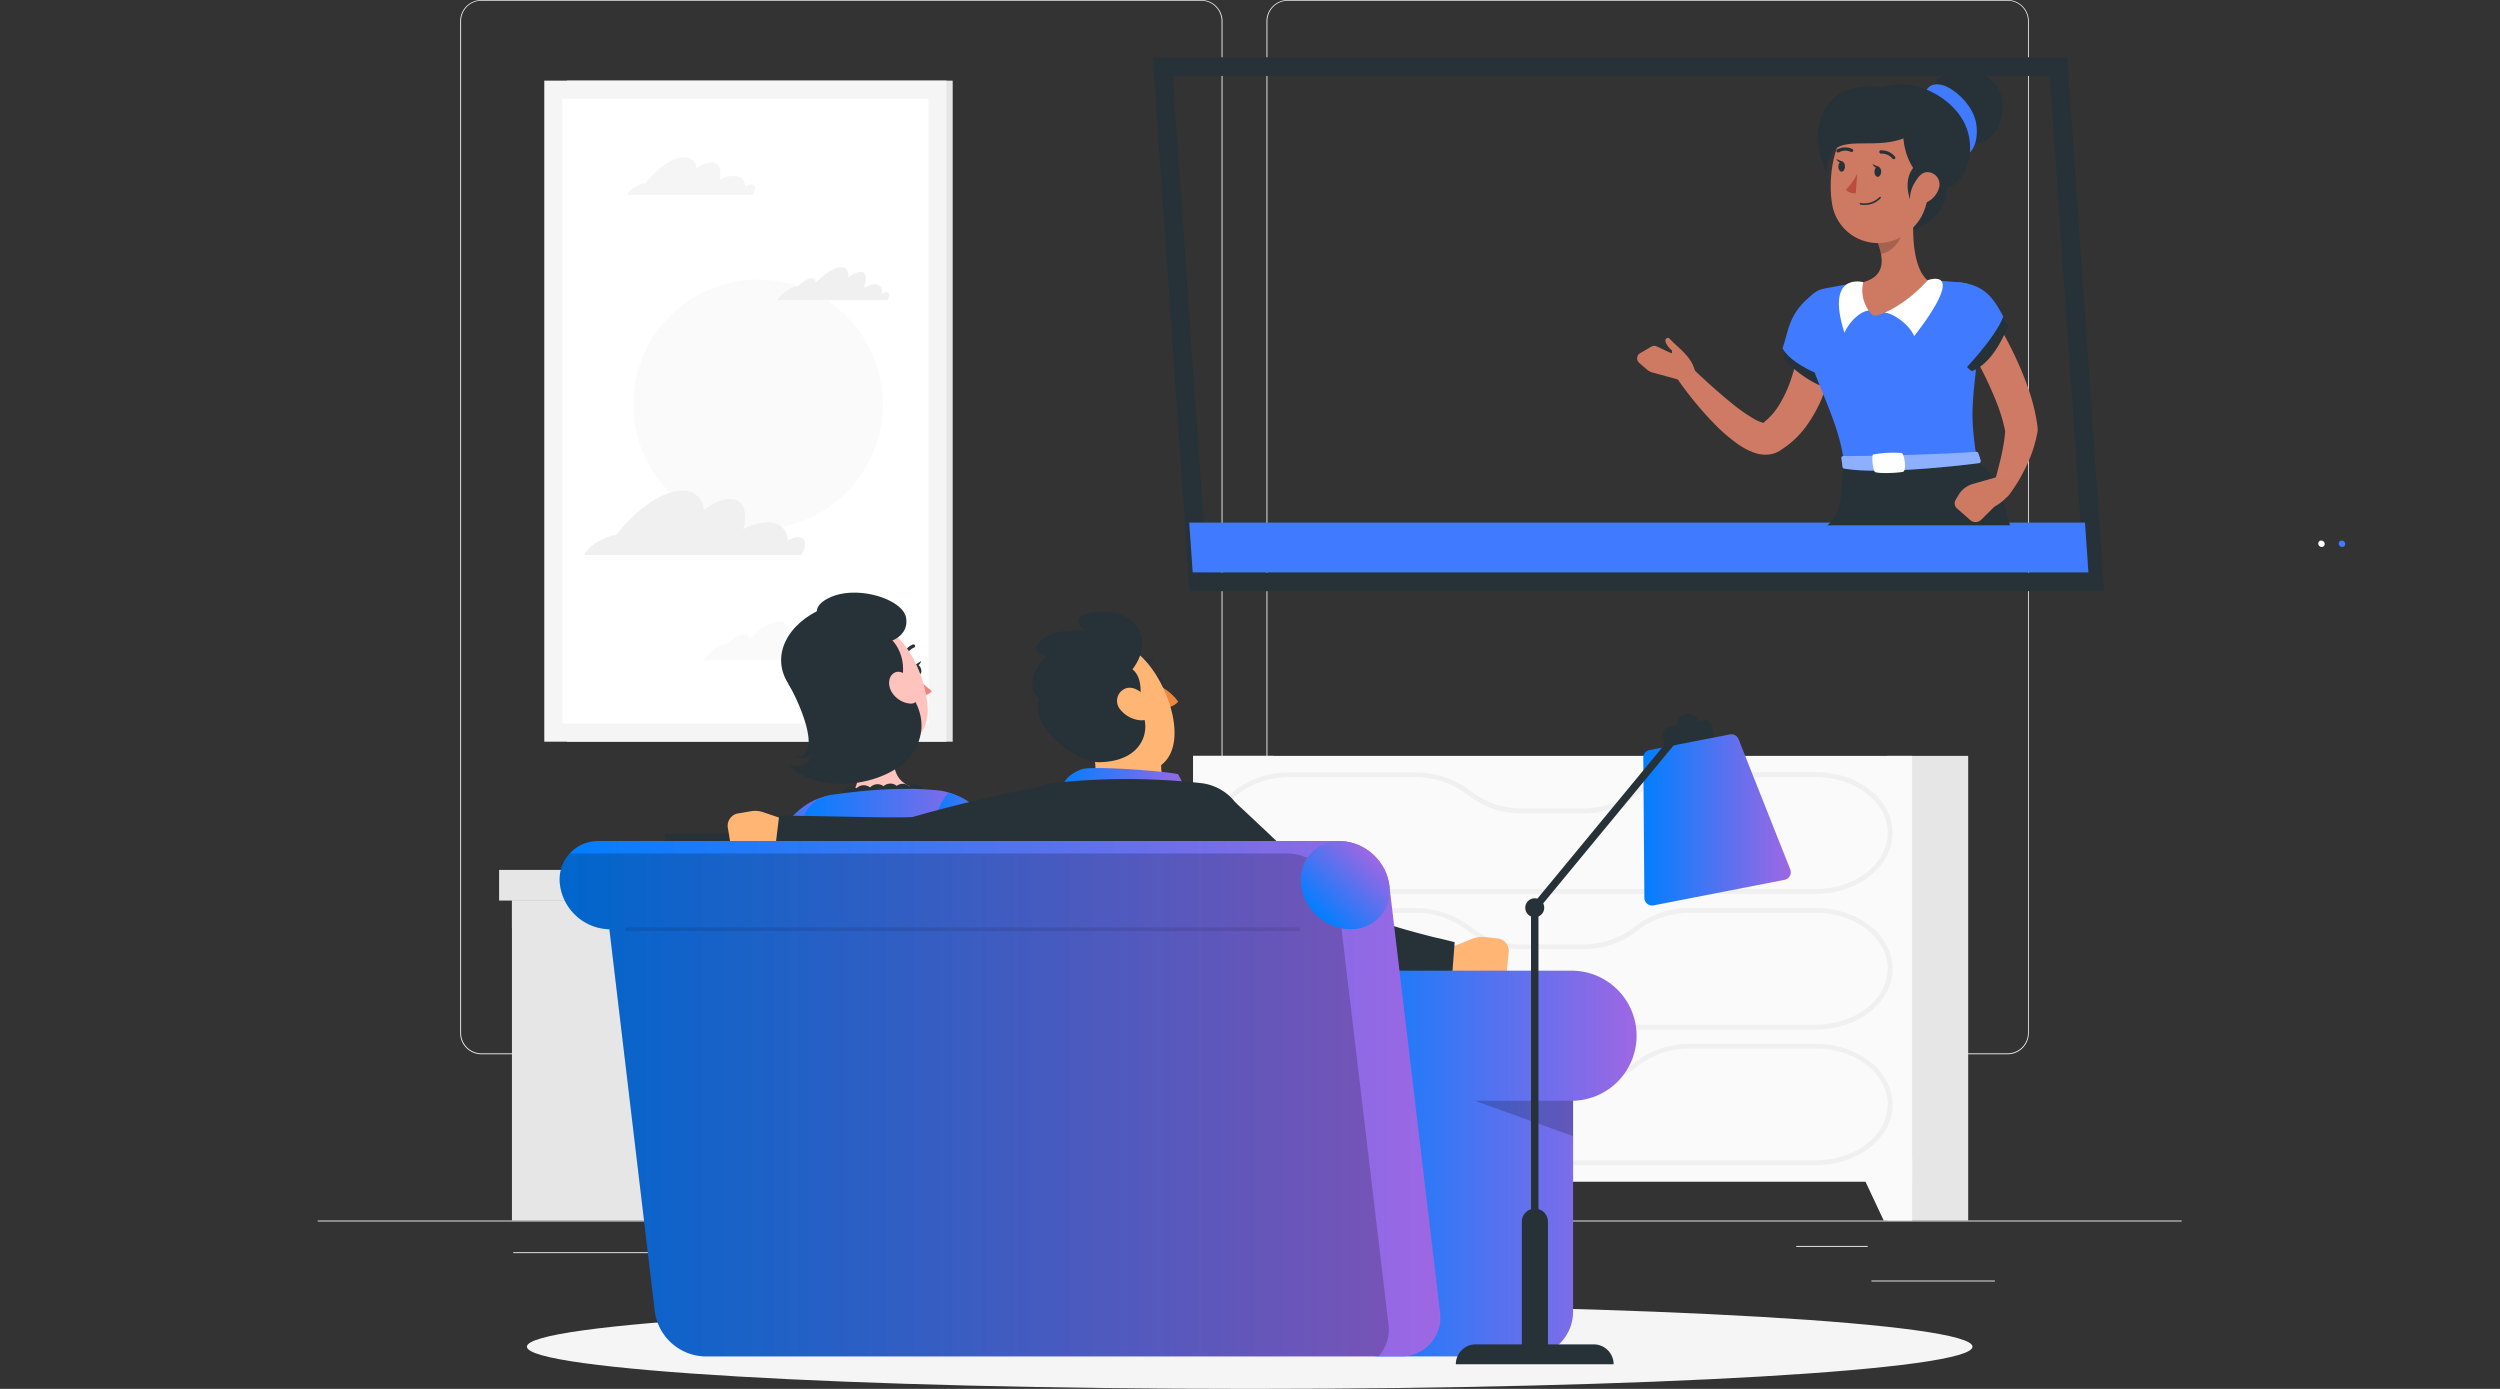 <svg width="1440" height="800" fill="none" xmlns="http://www.w3.org/2000/svg"><rect width="100%" height="100%" fill="#333333" stroke="none"/><g clip-path="url(#a)"><path d="M1256.65 703.027H183v.537h1073.65v-.537ZM1149.07 737.578h-71.12v.537h71.12v-.537ZM894.23 743.418h-18.66v.537h18.66v-.537ZM1075.8 717.652h-41.2v.537h41.2v-.537ZM388.391 721.258h-92.743v.537h92.743v-.537ZM421.116 721.258h-13.593v.537h13.593v-.537ZM666.464 730.32H465.305v.537h201.159v-.537ZM691.909 607.258H277.287a12.263 12.263 0 0 1-12.24-12.262V12.154A12.258 12.258 0 0 1 277.287 0h414.622a12.26 12.26 0 0 1 12.262 12.261v582.735c0 3.252-1.292 6.371-3.592 8.67a12.259 12.259 0 0 1-8.67 3.592ZM277.287.429a11.725 11.725 0 0 0-11.703 11.725v582.842a11.724 11.724 0 0 0 11.703 11.725h414.622a11.752 11.752 0 0 0 8.285-3.44 11.752 11.752 0 0 0 3.44-8.285V12.154A11.749 11.749 0 0 0 691.909.429H277.287ZM1156.39 607.258H741.749a12.284 12.284 0 0 1-12.261-12.262V12.154A12.283 12.283 0 0 1 741.749 0h414.641a12.253 12.253 0 0 1 12.22 12.154v582.842c0 3.245-1.28 6.357-3.57 8.655a12.273 12.273 0 0 1-8.65 3.607ZM741.749.429a11.748 11.748 0 0 0-11.724 11.725v582.842a11.752 11.752 0 0 0 3.44 8.285 11.751 11.751 0 0 0 8.284 3.44h414.641a11.763 11.763 0 0 0 8.29-3.44 11.756 11.756 0 0 0 3.44-8.285V12.154a11.753 11.753 0 0 0-3.44-8.284 11.76 11.76 0 0 0-8.29-3.44H741.749Z" fill="#EBEBEB"/><path d="M687.251 703.027h46.554V435.366h-46.554v267.661Z" fill="#E6E6E6"/><path d="M703.614 703.028h-16.341v-36.462h33.498l-17.157 36.462Z" fill="#FAFAFA"/><path d="M1087.12 703.027h46.56V435.366h-46.56v267.661Z" fill="#E6E6E6"/><path d="M687.25 680.676h414.13V435.389H687.25v245.287Z" fill="#FAFAFA"/><path d="M1045.81 514.902H742.867c-24.415 0-44.277-15.719-44.277-35.023 0-19.326 19.862-35.001 44.277-35.001h72.128a51.838 51.838 0 0 1 31.523 10.35 53.456 53.456 0 0 0 7.086 4.638 46.45 46.45 0 0 0 22.289 5.798h36.74a47.97 47.97 0 0 0 29.697-10.737 50.764 50.764 0 0 1 31.244-10.199h72.166c24.42 0 44.3 15.697 44.3 35.001s-19.82 35.173-44.23 35.173Zm-302.943-67.275c-22.89 0-41.529 14.451-41.529 32.209 0 17.78 18.639 32.21 41.529 32.21h302.943c22.89 0 41.53-14.473 41.53-32.21 0-17.737-18.64-32.209-41.53-32.209h-72.172a48.614 48.614 0 0 0-29.525 9.598 50.768 50.768 0 0 1-31.415 11.295h-36.741a49.072 49.072 0 0 1-23.62-6.141 55.237 55.237 0 0 1-7.43-4.875 49.067 49.067 0 0 0-29.912-9.877h-72.128Z" fill="#F0F0F0"/><path d="M1085.04 703.028h16.36v-36.462h-33.5l17.14 36.462Z" fill="#FAFAFA"/><path d="M1045.81 593.045H742.867c-24.415 0-44.277-15.697-44.277-35.001 0-19.326 19.862-35.002 44.277-35.002h72.15a51.819 51.819 0 0 1 31.608 10.479 54.45 54.45 0 0 0 7.043 4.638 46.43 46.43 0 0 0 22.289 5.798h36.741a47.951 47.951 0 0 0 29.697-10.736 50.696 50.696 0 0 1 31.243-10.2h72.172c24.41 0 44.3 15.697 44.3 35.001s-19.89 35.023-44.3 35.023ZM742.867 525.77c-22.89 0-41.529 14.472-41.529 32.209 0 17.78 18.639 32.21 41.529 32.21h302.943c22.89 0 41.53-14.452 41.53-32.21 0-17.758-18.64-32.209-41.53-32.209h-72.172a48.438 48.438 0 0 0-29.525 9.619 50.756 50.756 0 0 1-31.415 11.295h-36.741a49.385 49.385 0 0 1-23.62-6.141 58.746 58.746 0 0 1-7.408-4.874 49.101 49.101 0 0 0-29.912-9.899h-72.15ZM1045.81 671.164H742.867c-24.415 0-44.277-15.696-44.277-35.001 0-19.304 19.862-34.915 44.277-34.915h72.171a51.817 51.817 0 0 1 31.566 10.457 55.494 55.494 0 0 0 7.064 4.639 46.441 46.441 0 0 0 22.289 5.797h36.741a47.966 47.966 0 0 0 29.697-10.736 50.7 50.7 0 0 1 31.222-10.157h72.193c24.41 0 44.3 15.718 44.3 35.023 0 19.304-19.89 34.893-44.3 34.893Zm-302.943-67.253c-22.89 0-41.529 14.473-41.529 32.209 0 17.737 18.639 32.21 41.529 32.21h302.943c22.89 0 41.53-14.452 41.53-32.21 0-17.758-18.64-32.209-41.53-32.209h-72.193a48.504 48.504 0 0 0-29.504 9.598 50.762 50.762 0 0 1-31.415 11.359h-36.741a49.374 49.374 0 0 1-23.62-6.141 58.952 58.952 0 0 1-7.43-4.874 48.979 48.979 0 0 0-29.869-9.878l-72.171-.064Z" fill="#F0F0F0"/><path d="M294.876 703.027h145.952V518.746H294.876v184.281Z" fill="#E6E6E6"/><path d="M632.668 518.723h-191.84v184.281h191.84V518.723Z" fill="#F0F0F0"/><path d="M294.852 503.027h337.792v17.952l-337.792 13.442v-31.394Z" fill="#E6E6E6" style="mix-blend-mode:multiply" opacity=".7"/><path d="M287.487 518.723h153.318v-17.651H287.487v17.651Z" fill="#E6E6E6"/><path d="M640.012 501.094H440.828v17.651h199.184v-17.651Z" fill="#F0F0F0"/><path d="M326.547 427.207H548.75V46.447H326.547v380.76Z" fill="#E6E6E6"/><path d="M313.513 427.207h231.651V46.447H313.513v380.76Z" fill="#F5F5F5"/><path d="M534.75 416.792V56.882H323.928v359.91H534.75Z" fill="#fff"/><path d="M453.147 302.855c38.62-9.116 62.538-47.812 53.423-86.432-9.115-38.62-47.812-62.539-86.432-53.423-38.619 9.115-62.538 47.812-53.423 86.431 9.115 38.62 47.812 62.539 86.432 53.424Z" fill="#FAFAFA"/><path d="M354.785 308.244c11.703-15.031 26.992-25.639 38.308-25.639 7.086 0 11.316 4.295 12.433 11.038 5.218-3.908 10.479-6.228 14.881-6.228 7.709 0 10.5 7.215 7.752 17.372a33.691 33.691 0 0 1 12.883-3.865c7.881-.472 12.326 3.672 12.755 10.414a12.89 12.89 0 0 1 5.541-1.932c4.53-.279 5.733 3.908 2.705 9.319l-.601 1.009h-124.93c1.846-5.304 12.647-11.23 18.273-11.488Z" fill="#F0F0F0"/><path d="M371.834 105.476c6.764-8.697 15.654-14.88 22.203-14.88a6.871 6.871 0 0 1 7.215 6.441 15.632 15.632 0 0 1 8.59-3.607c4.487 0 6.098 4.294 4.509 10.092a19.18 19.18 0 0 1 7.494-2.147c4.574-.279 7.15 2.147 7.387 6.034a7.718 7.718 0 0 1 3.221-1.117c2.641-.15 3.328 2.276 1.567 5.411l-.343.58h-72.45c1.073-3.221 7.343-6.657 10.607-6.807Z" fill="#F5F5F5"/><path d="M459.142 164.805h.58c2.835-2.749 5.712-4.51 7.752-4.51 1.46 0 2.255.924 2.405 2.47 5.304-5.347 10.736-8.804 14.559-8.804 3.07 0 4.509 2.147 4.294 5.927a12.88 12.88 0 0 1 7.022-3.35c3.35 0 3.865 3.886 1.696 9.362a15.042 15.042 0 0 1 5.97-2.147c3.457-.237 4.981 1.997 4.509 5.626a5.906 5.906 0 0 1 2.598-1.053c1.89-.128 2.148 1.869.559 4.553h-63.539c2.942-4.059 8.009-7.537 11.595-8.074Z" fill="#F0F0F0"/><path d="M418.86 370.708h.687c3.328-3.221 6.7-5.282 9.083-5.282 1.74 0 2.684 1.073 2.856 2.899 6.227-6.292 12.648-10.372 17.179-10.372 3.607 0 5.282 2.663 5.089 7a15.034 15.034 0 0 1 8.267-3.951c3.929 0 4.531 4.574 1.997 10.995a17.416 17.416 0 0 1 7.021-2.448c4.059-.301 5.841 2.319 5.304 6.592a7.087 7.087 0 0 1 3.049-1.224c2.148-.15 2.47 2.147.666 5.347h-74.855c3.457-4.832 9.427-9.019 13.657-9.556Z" fill="#FAFAFA"/><path d="M719.825 800.002c229.939 0 416.345-10.883 416.345-24.308s-186.406-24.307-416.345-24.307c-229.939 0-416.341 10.882-416.341 24.307 0 13.425 186.402 24.308 416.341 24.308Z" fill="#F5F5F5"/><path d="m503.397 557.289-5.067-3.758a7.305 7.305 0 0 0-6.614-1.117l-10.543 3.372a13.713 13.713 0 0 0-8.869 8.89l-.816 2.619c7.945 6.829 21.473 8.332 21.473 8.332l3.844.88a6.11 6.11 0 0 0 4.642-.691 6.117 6.117 0 0 0 2.788-3.775l1.803-7.58a7.015 7.015 0 0 0-2.641-7.172Z" fill="#FFC3BD"/><path d="m476.169 491.112-1.825 2.835-1.911 3.07c-1.246 2.148-2.448 4.166-3.651 6.292a261.647 261.647 0 0 0-6.635 12.884c-2.061 4.294-3.929 8.847-5.604 13.356a136.326 136.326 0 0 0-4.295 13.635l.172-1.975a2.488 2.488 0 0 0 0 1.31 5.69 5.69 0 0 0 1.331 2.147 26.107 26.107 0 0 0 6.743 5.046 70.414 70.414 0 0 0 9.147 4.295c3.2 1.331 6.7 2.469 9.899 3.5l.322.107a5.15 5.15 0 0 1 3.488 5.67 5.148 5.148 0 0 1-5.012 4.38 82.17 82.17 0 0 1-11.896-.773 67.023 67.023 0 0 1-12.004-2.835 39.096 39.096 0 0 1-12.261-6.549 24.559 24.559 0 0 1-5.583-6.442 20.656 20.656 0 0 1-2.748-9.384 7.263 7.263 0 0 1 0-1.546v-.429a130.68 130.68 0 0 1 3.779-16.212 139.748 139.748 0 0 1 5.626-15.483 172.12 172.12 0 0 1 7.107-14.73c1.332-2.362 2.685-4.724 4.123-7.065 1.439-2.34 2.856-4.53 4.681-7.064a10.306 10.306 0 0 1 17.071 11.552l-.064.408Z" fill="#FFC3BD"/><path d="M481.966 458.039c6.292 12.411 6.828 28.323-9.062 53.575-11.337 1.868-33.283-11.767-33.283-11.767s12.304-41.464 42.345-41.808Z" fill="url(#b)"/><path d="M489.055 413.27c4.015 12.153 9.362 34.485 1.825 43.16 0 0 11.574-2.405 37.213 11.553 6.592-10.737 1.073-13.678 1.073-13.678-14.172-2.513-15.138-12.67-14-22.354l-26.111-18.681Z" fill="#FFC3BD"/><path d="M496.012 459.073a5.816 5.816 0 0 1-3.702 5.311 5.811 5.811 0 0 1-6.321-1.398 5.82 5.82 0 0 1 4.355-9.84 5.822 5.822 0 0 1 5.668 5.927Z" fill="#263238"/><path d="M503.313 458.255a5.82 5.82 0 1 1-5.669-5.948 5.788 5.788 0 0 1 4.07 1.796 5.793 5.793 0 0 1 1.599 4.152Z" fill="#263238"/><path d="M511.258 458.022a5.821 5.821 0 0 1-10.255 3.246 5.821 5.821 0 0 1 1.663-8.846 5.822 5.822 0 0 1 3.31-.692 5.798 5.798 0 0 1 5.282 6.292Z" fill="#263238"/><path d="M518.623 457.635a5.816 5.816 0 0 1-4.022 5.069 5.822 5.822 0 0 1-6.221-1.783 5.814 5.814 0 0 1-.726-6.43 5.816 5.816 0 0 1 9.612-1.086 5.818 5.818 0 0 1 1.357 4.23Z" fill="#263238"/><path d="M525.708 458.363a5.796 5.796 0 0 1-7.861 4.293 5.795 5.795 0 0 1-.119-10.706 5.791 5.791 0 0 1 5.449.47 5.804 5.804 0 0 1 2.511 3.674c.156.748.163 1.519.02 2.269Z" fill="#263238"/><path d="M533.008 458.731a5.812 5.812 0 0 1-4.521 4.626 5.812 5.812 0 0 1-6.003-2.41 5.822 5.822 0 0 1 2.526-8.639 5.817 5.817 0 0 1 7.998 6.423ZM526.678 386.13c.536 1.61 1.825 2.705 2.877 2.426 1.052-.279 1.46-1.804.902-3.414-.559-1.611-1.825-2.706-2.856-2.427-1.031.279-1.46 1.783-.923 3.415Z" fill="#263238"/><path d="m527.148 382.909 3.479-2.147s-.966 3.607-3.479 2.147Z" fill="#263238"/><path d="M527.598 389.18a49.699 49.699 0 0 0 9.169 8.847 6.798 6.798 0 0 1-5.347 2.555l-3.822-11.402Z" fill="#ED847E"/><path d="M527.041 372.407a.914.914 0 0 0 0-.708.997.997 0 0 0-.961-.536 1.007 1.007 0 0 0-.371.106 10.469 10.469 0 0 0-3.82 2.801 10.467 10.467 0 0 0-2.192 4.2.912.912 0 0 0 .175.713.919.919 0 0 0 .641.36 1.092 1.092 0 0 0 1.181-.859 8.244 8.244 0 0 1 4.874-5.497c.22-.133.386-.338.473-.58Z" fill="#263238"/><path d="M471.791 393.946c7.258 18.94 9.921 27.078 22.805 34.357 19.326 11.102 41.164-.601 39.746-20.979-1.288-18.359-12.883-46.231-34.356-49.044a25.98 25.98 0 0 0-29.968 22.106 25.99 25.99 0 0 0 1.773 13.56Z" fill="#FFC3BD"/><path d="M508.421 364.053c6.271-15.031-14.043-21.945-34.206-13.657-20.163 8.289-31.243 27.443-19.476 44.449 11.767 17.007 23.813 50.376-.623 45.91 19.519 19.132 62.981 10.951 73.502-10.071 10.522-21.022-8.589-37.17-8.589-37.17s6.313-18.274-10.608-29.461Z" fill="#263238"/><path d="M499.253 370.174c11.746 2.513 24.758-3.285 22.611-14.537-1.975-10.393-27.55-18.725-43.504-11.638-17.909 7.966-2.792 21.043 20.893 26.175ZM454.031 393.797c6.142 10.114 21.044 43.676 3.479 41.808 7.945 3.07 14.73-.773 12.411-17.823a32.792 32.792 0 0 0-15.89-23.985Z" fill="#263238"/><path d="M514.521 399.916a13.887 13.887 0 0 0 9.899 5.368c4.81.172 5.583-5.454 2.899-10.285-2.405-4.295-7.816-9.706-11.961-7.58-4.144 2.126-4.144 8.46-.837 12.497Z" fill="#FFC3BD"/><path d="M568.502 483.571a385.109 385.109 0 0 1 1.589 38.652c.15 8.761.15 17.479 0 27.743a35.626 35.626 0 0 1-33.605 35.022l-16.857.945a35.54 35.54 0 0 1-37.105-29.783c-2.899-17.93-8.782-40.219-19.626-71.72a19.697 19.697 0 0 1-1.237-8.619 19.707 19.707 0 0 1 2.602-8.309 19.689 19.689 0 0 1 14.031-9.57c3.307-.515 6.85-1.009 10.479-1.374a268.634 268.634 0 0 1 38.286-2.147c4.295.15 8.589.429 12.691.773a31.822 31.822 0 0 1 28.752 28.387Z" fill="url(#c)"/><path d="m648.191 555.638-3.693-5.11a7.36 7.36 0 0 0-5.991-3.028l-11.016.065a13.613 13.613 0 0 0-11.101 5.819l-1.589 2.147c5.561 8.89 18.102 14.408 18.102 14.408l3.392 1.954a6.083 6.083 0 0 0 4.648.754 6.072 6.072 0 0 0 3.791-2.793l3.994-6.679a7.066 7.066 0 0 0-.537-7.537Z" fill="#FFC3BD"/><path d="m568.528 486.043 1.654 5.884c.601 2.147 1.224 4.08 1.911 6.12a380.174 380.174 0 0 0 4.166 12.196c1.481 4.059 3.006 8.096 4.638 12.09a362.044 362.044 0 0 0 5.11 11.917l-1.095-1.653a19.718 19.718 0 0 0 6.442 5.175 67.804 67.804 0 0 0 9.899 4.294c3.543 1.289 7.258 2.405 11.059 3.436 3.801 1.031 7.73 1.976 11.445 2.813h.236a5.154 5.154 0 0 1-.794 10.157c-4.291.244-8.593.244-12.884 0-4.322-.24-8.625-.749-12.884-1.525a68.714 68.714 0 0 1-13.249-3.736 35.249 35.249 0 0 1-13.463-9.019 6.07 6.07 0 0 1-.688-.966l-.386-.687a222.163 222.163 0 0 1-12.218-25.124c-1.804-4.294-3.393-8.696-4.875-13.141-.73-2.147-1.417-4.466-2.147-6.743-.73-2.276-1.245-4.444-1.847-7.107a10.313 10.313 0 0 1 19.992-5.068l-.022.687Z" fill="#FFC3BD"/><path d="M546.41 456.516c13.421 3.629 25.575 13.914 33.649 42.624-6.206 9.684-31.05 16.813-31.05 16.813s-22.44-36.934-2.599-59.437Z" fill="url(#d)"/><path d="M678.469 455.894a18.322 18.322 0 0 0-8.589-8.396 16.793 16.793 0 0 1-.107-11.359l-42.281-14.237c3.221 14.13 5.733 25.296.387 32.038 8.288 5.24 23.491 14.666 40.219 14.451 16.727-.214 13.077-6.549 10.371-12.497Z" fill="#FFB573"/><path d="m666.617 394.523 4.295 13.292s5.432-.472 7.687-3.715a28.929 28.929 0 0 0-11.982-9.577Z" fill="#ED893E"/><path d="M665.819 392.958c.666 1.524 2.019 2.383 3.007 1.932.987-.451 1.245-2.147.558-3.564-.687-1.418-2.019-2.384-3.006-1.933-.988.451-1.246 1.954-.559 3.565ZM663.652 381.857a.96.96 0 0 1-.902 0 7.632 7.632 0 0 0-7.022.301.979.979 0 0 1-1.352-.279.975.975 0 0 1 .279-1.353 9.514 9.514 0 0 1 8.847-.472.945.945 0 0 1 .515 1.267 1.095 1.095 0 0 1-.365.536Z" fill="#263238"/><path d="M612.137 410.48c9.491 18.08 16.298 30.062 30.621 33.176 28.43 6.012 36.762-9.899 32.875-30.513-3.522-18.532-18.424-45.094-39.897-44.063a28.124 28.124 0 0 0-23.248 14.174 28.14 28.14 0 0 0-.351 27.226Z" fill="#FFB573"/><path d="M646.239 384.004c9.598-.923 13.012 10.887 9.298 23.771 7.773 6.721 6.914 30.685-22.246 31.264-12.713.258-41.766-20.635-34.357-36.89 7.408-16.255 47.305-18.145 47.305-18.145Z" fill="#263238"/><path d="M639.43 397.253c13.893-9.212 21.172-21.237 17.543-32.209-3.629-10.973-17.049-14.731-29.654-11.875s-1.782 10.221-1.782 10.221-16.899-2.147-25.424 5.003c-8.525 7.151 2.641 9.556 2.641 9.556s-15.955 13.893-3.5 25.381c9.706 8.954 31.801-.601 40.176-6.077Z" fill="#263238"/><path d="M611.473 454.777c1.438-6.893 6.442-9.556 11.359-11.639s45.888.709 55.701 2.77a133.151 133.151 0 0 1 6.227 12.884l-73.287-4.015Z" fill="url(#e)"/><path d="M645.445 408.889a16.716 16.716 0 0 0 11.38 5.991c5.905.494 7.795-5.068 5.261-10.071-2.276-4.488-8.095-10.157-13.592-8.31a7.636 7.636 0 0 0-4.858 5.375 7.634 7.634 0 0 0 1.809 7.015Z" fill="#FFB573"/><path d="M692.081 451.106a392.22 392.22 0 0 0-86.064 0 29.265 29.265 0 0 0-24.877 22.528 29.242 29.242 0 0 0-.246 11.829 507.636 507.636 0 0 1 7.945 84.325 62.546 62.546 0 0 0 50.397 60.489 310.835 310.835 0 0 0 50.053 6.098 59.737 59.737 0 0 0 61.07-63.281c-3.178-52.909-24.887-82.091-35.366-105.218a29.097 29.097 0 0 0-22.912-16.77ZM431.143 480.16H383v4.273h48.143v-4.273Z" fill="#263238"/><path d="m454.055 472.729 2.018 12.884c-2.834 13.463-19.519 6.828-19.519 6.828h-9.319a6.91 6.91 0 0 1-6.442-6.205l-1.482-9.019a7.26 7.26 0 0 1 5.261-8.589l8.01-1.353a14.168 14.168 0 0 1 6.957.537l14.516 4.917Z" fill="#FFB573"/><path d="m615.873 501.503-20.421 3.479-20.528 3.371-20.4 3.457c-6.764 1.181-13.528 2.341-20.163 3.586l-3.801.709h-1.567c-8.031-.365-15.031-1.246-22.161-2.148-7.129-.902-14.021-2.018-20.936-3.156-6.914-1.138-13.764-2.427-20.614-3.801-6.85-1.374-13.614-2.813-20.485-4.466l4.015-32.725c6.786 0 13.679.193 20.507.257l20.421.387c6.785.193 13.528.258 20.185.343 6.656.086 13.334 0 19.068-.257l-5.39.644c7-2.04 13.936-3.973 20.893-5.755 6.957-1.782 13.85-3.5 20.786-5.11 6.936-1.611 13.872-3.2 20.807-4.66 6.936-1.46 13.851-2.877 20.98-4.123l8.804 49.968Z" fill="#263238"/><path d="m833.997 546.383-1.267 13.034c3.608 13.271 19.863 5.669 19.863 5.669l9.319-.472a6.98 6.98 0 0 0 6.12-6.571l.945-9.126a7.238 7.238 0 0 0-5.755-8.288l-8.074-.902a14.36 14.36 0 0 0-6.914.945l-14.237 5.711Z" fill="#FFB573"/><path d="M711.578 462.23c5.518 5.047 11.015 10.308 16.534 15.44l16.405 15.589 32.682 30.921-4.767-3.092a127.9 127.9 0 0 0 14.344 6.743c5.24 2.018 10.737 3.972 16.384 5.711 5.647 1.74 11.467 3.35 17.307 4.875 2.942.773 5.884 1.546 8.826 2.147l8.589 2.147-2.469 32.768c-3.758.108-6.958.108-10.393 0-3.436-.107-6.764-.193-10.157-.408a260.599 260.599 0 0 1-20.335-2.018c-6.829-1.031-13.7-2.255-20.657-3.994a146.082 146.082 0 0 1-21.344-7.086l-1.697-.709-3.092-2.298a896.134 896.134 0 0 1-18.209-14.451c-5.97-4.874-11.896-9.727-17.737-14.709-5.84-4.982-11.681-9.877-17.457-14.902-5.777-5.025-11.488-10.05-17.179-15.289l34.422-37.385Z" fill="#263238"/><path d="M906.104 559.117H795.217a25.771 25.771 0 0 0-18.221 7.547 25.771 25.771 0 0 0-7.547 18.221v170.646a25.771 25.771 0 0 0 7.547 18.221 25.771 25.771 0 0 0 18.221 7.547h85.119a25.771 25.771 0 0 0 18.221-7.547 25.771 25.771 0 0 0 7.547-18.221V634.037a37.474 37.474 0 0 0 36.573-37.46 37.47 37.47 0 0 0-36.573-37.46Z" fill="url(#f)"/><path opacity=".2" d="m849.438 634.035 56.667 20.4v-20.4h-56.667Z" fill="#000"/><path d="M771.361 484.432H344.992a22.135 22.135 0 0 0-21.76 15.872 22.131 22.131 0 0 0-.658 9.552 29.442 29.442 0 0 0 28.43 25.403l26.198 220.27a29.935 29.935 0 0 0 28.838 25.768h400.687a22.47 22.47 0 0 0 17.336-7.61 22.456 22.456 0 0 0 5.361-18.158L800.285 510.2a29.912 29.912 0 0 0-28.924-25.768Z" fill="url(#g)"/><path opacity=".2" d="M741.772 491.582h-413.55a22.661 22.661 0 0 0-5.626 18.252 29.441 29.441 0 0 0 28.431 25.424l26.175 220.271a29.913 29.913 0 0 0 28.817 25.767h387.932a22.964 22.964 0 0 0 5.798-18.617L770.61 517.35a30.06 30.06 0 0 0-28.838-25.768Z" fill="#000"/><path opacity=".1" d="M747.741 536.331H361.226a1.07 1.07 0 0 1-.759-.315 1.07 1.07 0 0 1 0-1.518c.201-.201.474-.314.759-.314h386.515a1.075 1.075 0 0 1 1.073 1.073 1.073 1.073 0 0 1-1.073 1.074Z" fill="#000"/><path d="M794.477 528.358c9.069-9.624 7.633-25.706-3.208-35.922-10.84-10.215-26.979-10.695-36.048-1.072-9.069 9.624-7.632 25.706 3.208 35.922 10.84 10.215 26.98 10.695 36.048 1.072Z" fill="url(#h)"/><path d="m980.905 414.868-19.368 3.779a4.638 4.638 0 0 0-3.664 5.441l3.778 19.368a4.639 4.639 0 0 0 5.441 3.664l19.369-3.779a4.638 4.638 0 0 0 3.664-5.44l-3.779-19.369a4.64 4.64 0 0 0-5.441-3.664Z" fill="#263238"/><path d="m1027.94 506.764-75.474 14.731a4.437 4.437 0 0 1-3.657-.907 4.434 4.434 0 0 1-1.647-3.388l-.623-80.889a4.46 4.46 0 0 1 3.608-4.294l46.274-8.998a4.445 4.445 0 0 1 2.983.464 4.455 4.455 0 0 1 1.996 2.263l29.83 75.156c.22.6.3 1.239.25 1.874a4.432 4.432 0 0 1-.55 1.808 4.494 4.494 0 0 1-1.26 1.414c-.51.376-1.1.638-1.73.766Z" fill="url(#i)"/><path d="M884.007 755.511a2.151 2.151 0 0 1-2.148-2.148V522.872a2.26 2.26 0 0 1 .473-1.375l87.653-106.162a2.151 2.151 0 1 1 3.328 2.727l-87.159 105.583v229.761a2.146 2.146 0 0 1-2.147 2.105Z" fill="#263238"/><path d="M884.009 528.326a5.454 5.454 0 1 0 0-10.908 5.454 5.454 0 0 0 0 10.908ZM977.612 421.196a6.441 6.441 0 1 1-10.644-7.256 6.441 6.441 0 0 1 10.644 7.256ZM891.609 776.319h-15.031v-72.643a7.534 7.534 0 0 1 2.208-5.308 7.534 7.534 0 0 1 5.308-2.208 7.56 7.56 0 0 1 7.515 7.516v72.643Z" fill="#263238"/><path d="M849.996 774.363h68.005a11.447 11.447 0 0 1 11.445 11.445h-90.895a11.449 11.449 0 0 1 11.445-11.445ZM1211.93 340.537H685.215L664 33h526.69l21.24 307.537ZM695.243 329.8h505.177l-19.76-286.064H675.488L695.243 329.8Z" fill="#263238"/><path d="M1202.93 329.709H686.997L685 301h515.95l1.98 28.709Z" fill="#407BFF"/><path d="M1119.52 105.07c-9.75-15.525-22.05-13.785-31.24-9.555l-4.3 29.224c9.86 22.504 45.31-4.144 35.54-19.669Z" fill="#263238"/><path d="M1058.28 190.703c-.11 1.89-.24 3.286-.39 4.896-.15 1.611-.39 3.092-.6 4.617-.45 3.071-.99 6.098-1.63 9.126a119.884 119.884 0 0 1-5.44 17.973 78.23 78.23 0 0 1-9.12 17.178 53.069 53.069 0 0 1-15.03 14.516l1.01-.751a15.96 15.96 0 0 1-4.66 2.705c-1.55.569-3.17.881-4.81.924-2.47.078-4.94-.316-7.26-1.16a39.459 39.459 0 0 1-9.43-4.982 99.188 99.188 0 0 1-13.611-11.788c-4.08-4.166-7.86-8.461-11.467-12.884-3.608-4.424-7-8.912-10.243-13.722a5.133 5.133 0 0 1 7.774-6.592c3.908 3.694 7.923 7.516 11.981 11.123 4.059 3.608 8.139 7.215 12.305 10.522a98.016 98.016 0 0 0 12.471 8.783 22.658 22.658 0 0 0 5.5 2.362c.67.15 1.16.128.95 0a2.815 2.815 0 0 0-1.85.687l.99-.773c3.58-2.76 6.61-6.16 8.95-10.028a71.224 71.224 0 0 0 6.44-13.442 111.809 111.809 0 0 0 4.17-15.139c.56-2.598 1.03-5.218 1.42-7.837l.53-3.93c.15-1.245.33-2.706.41-3.693v-.258a10.331 10.331 0 0 1 3.63-6.794 10.312 10.312 0 0 1 14.26.983 10.297 10.297 0 0 1 2.66 7.228l.09.15Z" fill="#CF7A64"/><path d="m951.171 199.638-6.635 3.887a3.48 3.48 0 0 0-.172 5.647l4.037 3.5a8.937 8.937 0 0 0 3.607 1.933l16.556 4.552 8.095-4.295c-2.276-8.202-15.031-11.853-15.031-11.853l-7.193-3.392a3.426 3.426 0 0 0-3.264.021Z" fill="#CE7A63"/><path d="M1028.9 198.434a59.198 59.198 0 0 1-1.74 8.438s16.62 17.372 31.38 17.565a8.547 8.547 0 0 0 1.65-3.452 8.526 8.526 0 0 0-.04-3.827l-31.25-18.724Z" fill="#263238"/><path d="M1044.77 169.144c-14.82 10.737-14.62 22.16-18.02 31.501 6.68 12.068 33.65 19.648 33.65 19.648s5.07-66.137-15.63-51.149Z" fill="#407BFF"/><path d="M1038.7 182.18c-.2 30.341 19.86 53.274 23.62 85.269l76.4-1.847c-4.3-31.157-3.22-28.043 3.56-88.254a13.4 13.4 0 0 0-2.93-9.606 13.406 13.406 0 0 0-8.79-4.867c-5.76-.644-12.89-1.245-20.23-1.395a256.053 256.053 0 0 0-37.08 1.052c-7.93.945-16.32 2.491-22.72 3.779-7.39 1.503-11.68 8.181-11.83 15.869Z" fill="#407BFF"/><path d="M1076.32 178.85c-4.3.343-10.74 5.669-13.94 12.755-11.21-35.259 10.84-29.075 10.84-29.075l3.1 16.32ZM1085.44 180.118c4.3-.15 13.98 6.335 17.18 13.485 31.67-41.206 7.73-32.209 7.73-32.209l-24.91 18.724Z" fill="#fff"/><path d="M1102.55 119.734c-1.18 12.025-1.37 33.992 7.75 41.744 0 0-13.03 15.246-29.16 20.228-.59.164-1.23.155-1.82-.028a3.341 3.341 0 0 1-1.53-1.003 20.233 20.233 0 0 1-4.5-8.512c-.8-3.159-.82-6.464-.07-9.633 12.99-3.564 11.68-13.442 8.46-22.675l20.87-20.121Z" fill="#CE7A63"/><path opacity=".2" d="m1094.05 127.961-12.26 11.896a42.276 42.276 0 0 1 1.79 6.442c5-.88 11.44-6.657 11.46-12.004.04-2.153-.29-4.296-.99-6.334Z" fill="#000"/><path d="M1113.01 97.513c-2.79 19.562-3.54 27.915-14.43 36.504a26.77 26.77 0 0 1-12.69 5.668c-4.66.737-9.43.229-13.83-1.471-4.4-1.7-8.27-4.533-11.22-8.211a26.716 26.716 0 0 1-5.59-12.735c-2.88-18.36 2.15-47.24 22.31-52.287 20.16-5.046 38.24 12.927 35.45 32.532Z" fill="#CE7A63"/><path d="M1136.38 40.735c-17.66-3.78-23.45 7.752-25.45 17.78l20.4 23.255c23.25 7.709 33.5-34.937 5.05-41.035Z" fill="#263238"/><path d="M1109.04 56.132c-.58-6.807 5.32-9.212 11.72-6.442 6.4 2.77 16.11 11.466 17.61 22.031s-3.09 19.133-8.93 17.5c-5.84-1.631-20.4-33.09-20.4-33.09Z" fill="#407BFF"/><path d="M1132.98 74.384c-7.32-21.237-41.5-36.268-59.69-16.942l22.91 15.74c-.43 11.81 2.71 23.62 14.04 32.488 14.5 11.445 29.87-10.65 22.74-31.286Z" fill="#263238"/><path d="M1099.87 78.188c-21.62 11.123-47.13-6.077-47.6 20.979-9.93-16.856-6.73-46.189 19.43-49.238 28.54-3.328 43.14 20.571 28.17 28.259ZM1104.77 94.074c-7.67 5.605-6.45 15.504-4.62 20.679a17.911 17.911 0 0 1 6.81-14.065l-2.19-6.614ZM1083.53 99.206c-.13 1.611-1.1 2.792-2.15 2.642-1.05-.151-1.8-1.589-1.67-3.2.12-1.61 1.07-2.791 2.14-2.62 1.08.172 1.81 1.59 1.68 3.178Z" fill="#263238"/><path d="M1062.72 96.244c-.12 1.589-1.09 2.77-2.14 2.62-1.05-.15-1.83-1.59-1.7-3.2.13-1.61 1.1-2.77 2.15-2.62 1.05.15 1.82 1.59 1.69 3.2Z" fill="#263238"/><path d="m1061.5 93.218-3.82-1.675s1.76 3.285 3.82 1.675Z" fill="#263238"/><path d="M1069.79 100.004a39.237 39.237 0 0 1-6.59 9.405 7.314 7.314 0 0 0 2.65 1.576 7.37 7.37 0 0 0 3.06.357l.88-11.338Z" fill="#BA4D3C"/><path d="M1074.36 118.041c-.92.025-1.84-.033-2.75-.172a.514.514 0 0 1-.31-.186.557.557 0 0 1-.12-.351c.01-.062.02-.124.05-.18a.451.451 0 0 1 .28-.225.47.47 0 0 1 .19-.003 12.07 12.07 0 0 0 10.89-3.435c.09-.088.2-.137.33-.137.12 0 .24.049.33.137.05.042.09.093.11.151.03.057.04.119.04.182 0 .062-.01.124-.04.181a.352.352 0 0 1-.11.151 12.251 12.251 0 0 1-8.89 3.887Z" fill="#263238"/><path d="M1116.79 108.462a13.162 13.162 0 0 1-2.7 4.807 13.26 13.26 0 0 1-4.43 3.288c-4.55 2.04-7.88-1.975-7.49-6.785.34-4.295 3.13-10.608 8.11-10.608 1.11.021 2.2.304 3.17.824a6.95 6.95 0 0 1 2.45 2.171 6.893 6.893 0 0 1 1.2 3.045 6.935 6.935 0 0 1-.31 3.258Z" fill="#CE7A63"/><path d="M1090.77 91.69c-.27-.01-.53-.127-.71-.322a8.174 8.174 0 0 0-2.89-2.176 8.133 8.133 0 0 0-3.55-.702c-.26.031-.52-.038-.73-.194a.991.991 0 0 1-.39-.643.89.89 0 0 1-.01-.363c.03-.12.08-.234.15-.334a.81.81 0 0 1 .27-.244c.1-.061.22-.1.34-.111 1.55-.084 3.1.192 4.52.807 1.42.615 2.68 1.551 3.68 2.736.09.086.16.19.21.303.05.115.08.238.08.362 0 .125-.03.248-.08.362a.939.939 0 0 1-.21.304.766.766 0 0 1-.68.215ZM1058.47 87.828a1.13 1.13 0 0 1-.56-.45c-.07-.104-.11-.22-.14-.342a.916.916 0 0 1 .01-.368.852.852 0 0 1 .16-.335c.07-.1.17-.183.27-.244a9.539 9.539 0 0 1 8.7-.28c.23.116.4.315.48.555a.938.938 0 0 1-.25 1.027.97.97 0 0 1-.33.177.905.905 0 0 1-.72-.083 7.561 7.561 0 0 0-6.87.28.907.907 0 0 1-.75.063ZM1082.29 96.179l-3.81-1.675s1.77 3.307 3.81 1.675ZM1157.76 302.6h-105.21c10.73-9.062 7.15-24.608 9.75-35.152l76.4-1.846c12.39 8.718 14.94 21.193 19.06 36.998Z" fill="#263238"/><path d="M1142.2 173.097c3.93 5.626 7.17 11.08 10.47 16.77 3.31 5.69 6.25 11.51 9 17.501a171.827 171.827 0 0 1 7.35 18.574 105.23 105.23 0 0 1 4.63 20.206v.666c.08.548.08 1.105 0 1.653a76.377 76.377 0 0 1-6.29 19.605 119.823 119.823 0 0 1-4.59 8.718 99.98 99.98 0 0 1-5.52 8.224 5.185 5.185 0 0 1-2.94 1.9c-1.17.274-2.4.132-3.47-.401a5.168 5.168 0 0 1-2.43-2.521 5.232 5.232 0 0 1-.27-3.487v-.301c.76-2.77 1.66-5.733 2.39-8.589.73-2.856 1.48-5.755 2.14-8.589.67-2.835 1.14-5.691 1.61-8.439.42-2.668.69-5.356.82-8.053v2.32a97.89 97.89 0 0 0-4.79-16.341 207.982 207.982 0 0 0-7.21-16.32 282.657 282.657 0 0 0-8.59-15.976 374.487 374.487 0 0 0-9.41-15.375l-.13-.214a10.493 10.493 0 0 1-1.54-3.724 10.136 10.136 0 0 1 0-4.032 10.322 10.322 0 0 1 8.11-8.122c1.33-.265 2.7-.266 4.04-.001 1.33.264 2.59.787 3.72 1.541 1.13.753 2.1 1.722 2.85 2.85l.05-.043Z" fill="#CF7A64"/><path d="M1151.28 180.012a71.734 71.734 0 0 0 5.47 7.193s-7.34 21.473-20.87 26.519a9.61 9.61 0 0 1-3.07-2.575 9.444 9.444 0 0 1-1.76-3.609l20.23-27.528Z" fill="#263238"/><path d="M1129.61 162.701c14.54 1.89 19.33 10.436 24.29 19.627-4.53 12.282-22.98 31.264-22.98 31.264s-27.66-54.305-1.31-50.891Z" fill="#407BFF"/><path d="m1151.56 274.406-15.04 4.295c-3.53.983-6.55 3.29-8.43 6.442l-1.7 2.856c-.44.788-.6 1.706-.44 2.595.16.89.63 1.696 1.32 2.279l7.47 6.592a4.624 4.624 0 0 0 6.34 0l7.62-7.558s11.19-5.798 10.84-14.151l-7.98-3.35ZM976.359 214.347c-1.439-8.954-10.737-14.623-14.666-19.326a1.47 1.47 0 0 0-1.376-.327 1.457 1.457 0 0 0-1.008.993c-.472 1.825 2.448 5.347 3.736 6.098.108 1.675-.236 10.737 6.442 12.734 2.792.086 6.872-.172 6.872-.172Z" fill="#CE7A63"/><path d="M1139.45 260.965c.6 1.43 1.07 2.91 1.41 4.423.05.152.05.31.03.465-.03.155-.09.303-.17.433-.09.131-.21.241-.34.323-.13.082-.28.134-.44.154-8.12 1.052-55.66 6.828-77.62 3.156a1.25 1.25 0 0 1-1.06-1.138c-.15-1.353-.43-3.457-.6-4.81a1.066 1.066 0 0 1 .24-.887 1.055 1.055 0 0 1 .84-.38c7.53 0 47.24-.451 76.48-2.469.26-.022.51.037.73.168.22.131.39.328.5.562Z" fill="#407BFF"/><path opacity=".4" d="M1139.45 260.965c.6 1.43 1.07 2.91 1.41 4.423.05.152.05.31.03.465-.03.155-.09.303-.17.433-.09.131-.21.241-.34.323-.13.082-.28.134-.44.154-8.12 1.052-55.66 6.828-77.62 3.156a1.25 1.25 0 0 1-1.06-1.138c-.15-1.353-.43-3.457-.6-4.81a1.066 1.066 0 0 1 .24-.887 1.055 1.055 0 0 1 .84-.38c7.53 0 47.24-.451 76.48-2.469.26-.022.51.037.73.168.22.131.39.328.5.562Z" fill="#fff"/><path d="M1095.39 260.943a63.42 63.42 0 0 0-16.45.859c-1.14.687 0 9.534 1.07 10.071 2.15 1.095 14.04.494 16.17-.129 2.13-.622.75-10.328-.79-10.801Z" fill="#fff"/><path d="M1347.13 313.207a1.86 1.86 0 0 1 .08-.704c.08-.227.2-.435.36-.61.17-.174.36-.312.58-.404.23-.092.46-.136.7-.129a2.038 2.038 0 0 1 1.98 1.847c.02.237-.01.475-.09.7a1.674 1.674 0 0 1-.94 1.011 1.7 1.7 0 0 1-.69.136c-.5-.004-.98-.196-1.35-.539a2.038 2.038 0 0 1-.63-1.308Z" fill="#407BFF"/><path d="M1335.32 313.207c-.02-.238 0-.478.08-.704a1.659 1.659 0 0 1 .94-1.014c.22-.092.46-.136.7-.129.5.009.98.203 1.34.544.37.341.59.805.63 1.303.03.237 0 .475-.08.7a1.674 1.674 0 0 1-.94 1.011c-.22.093-.46.139-.69.136a1.99 1.99 0 0 1-1.35-.539 1.991 1.991 0 0 1-.63-1.308Z" fill="#fff"/></g><defs><linearGradient id="b" x1="439.621" y1="484.915" x2="486.071" y2="484.915" gradientUnits="userSpaceOnUse"><stop stop-color="#007FFF"/><stop offset="1" stop-color="#9E67E3"/></linearGradient><linearGradient id="c" x1="461.598" y1="520.185" x2="570.204" y2="520.185" gradientUnits="userSpaceOnUse"><stop stop-color="#007FFF"/><stop offset="1" stop-color="#9E67E3"/></linearGradient><linearGradient id="d" x1="538.219" y1="486.234" x2="580.059" y2="486.234" gradientUnits="userSpaceOnUse"><stop stop-color="#007FFF"/><stop offset="1" stop-color="#9E67E3"/></linearGradient><linearGradient id="e" x1="611.473" y1="450.597" x2="684.76" y2="450.597" gradientUnits="userSpaceOnUse"><stop stop-color="#007FFF"/><stop offset="1" stop-color="#9E67E3"/></linearGradient><linearGradient id="f" x1="769.449" y1="670.208" x2="942.677" y2="670.208" gradientUnits="userSpaceOnUse"><stop stop-color="#007FFF"/><stop offset="1" stop-color="#9E67E3"/></linearGradient><linearGradient id="g" x1="322.328" y1="632.864" x2="829.669" y2="632.864" gradientUnits="userSpaceOnUse"><stop stop-color="#007FFF"/><stop offset="1" stop-color="#9E67E3"/></linearGradient><linearGradient id="h" x1="758.429" y1="527.286" x2="791.269" y2="492.436" gradientUnits="userSpaceOnUse"><stop stop-color="#007FFF"/><stop offset="1" stop-color="#9E67E3"/></linearGradient><linearGradient id="i" x1="946.539" y1="472.258" x2="1031.49" y2="472.258" gradientUnits="userSpaceOnUse"><stop stop-color="#007FFF"/><stop offset="1" stop-color="#9E67E3"/></linearGradient><clipPath id="a"><path fill="#fff" d="M0 0h1440v800H0z"/></clipPath></defs></svg>
